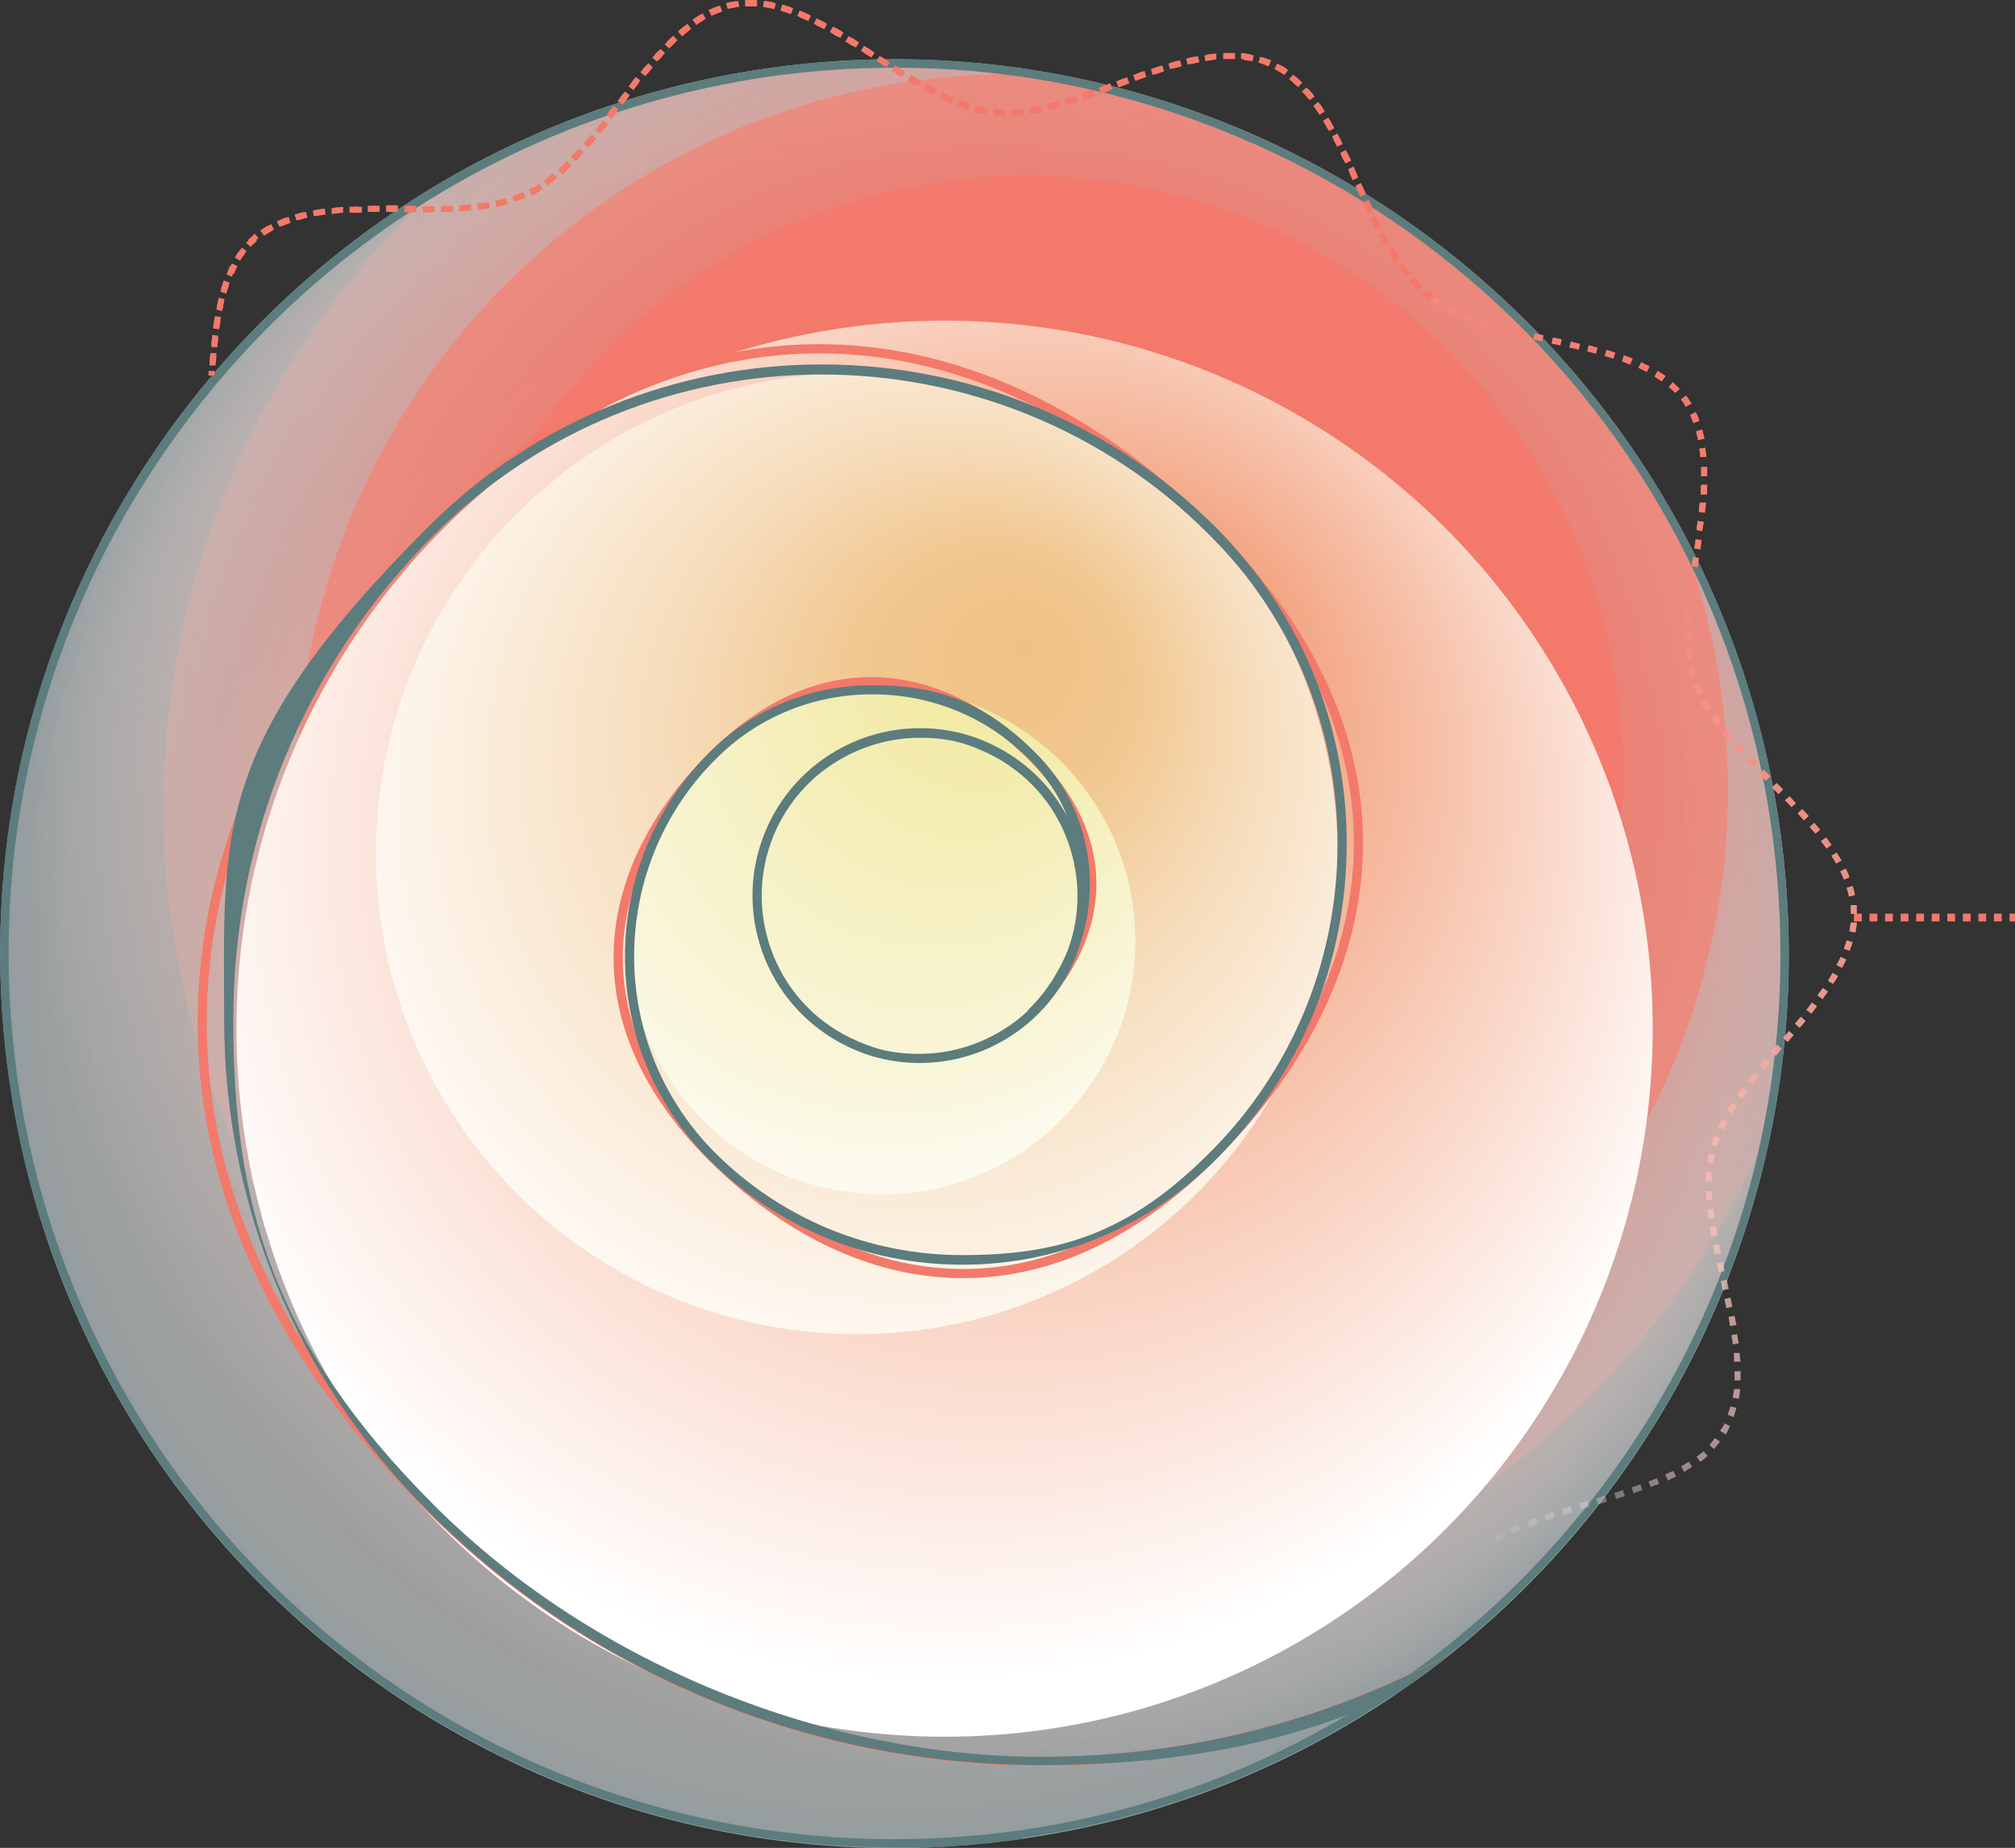 <?xml version="1.0" encoding="UTF-8"?>
<svg id="Layer_1" xmlns="http://www.w3.org/2000/svg" xmlns:xlink="http://www.w3.org/1999/xlink" version="1.1" viewBox="0 0 440.5 404">
  <rect x="0" y="0" width="440.5" height="404" fill="#333333" stroke="none"/>
  <!-- Generator: Adobe Illustrator 29.5.1, SVG Export Plug-In . SVG Version: 2.1.0 Build 141)  -->
  <defs>
    <style>
      .st0, .st1, .st2 {
        fill: none;
      }

      .st3, .st4 {
        fill: #f3796a;
      }

      .st5 {
        fill: url(#radial-gradient);
      }

      .st6 {
        fill: url(#linear-gradient);
      }

      .st7, .st8, .st4 {
        isolation: isolate;
      }

      .st1 {
        stroke-linecap: round;
        stroke-width: 2px;
      }

      .st1, .st2 {
        stroke: #f3796a;
        stroke-miterlimit: 10;
      }

      .st9, .st8, .st4 {
        mix-blend-mode: multiply;
      }

      .st10 {
        fill: #5c7c7e;
      }

      .st8 {
        fill: url(#linear-gradient1);
      }

      .st11 {
        fill: url(#radial-gradient1);
      }

      .st12 {
        fill: url(#radial-gradient3);
      }

      .st13 {
        fill: url(#radial-gradient2);
      }

      .st14 {
        fill: url(#radial-gradient4);
      }

      .st2 {
        stroke-dasharray: 1.7 1.7;
        stroke-width: 1.7px;
      }

      .st15 {
        clip-path: url(#clippath);
      }
    </style>
    <clipPath id="clippath">
      <path class="st0" d="M166.7,15.1C59.9,31-13.7,130.5,2.2,237.3c15.9,106.8,115.4,180.5,222.1,164.6,106.8-15.9,180.5-115.4,164.6-222.1S273.5-.8,166.7,15.1h0Z"/>
    </clipPath>
    <radialGradient id="radial-gradient" cx="195.5" cy="589" fx="195.5" fy="589" r="260.7" gradientTransform="translate(0 797.4) scale(1 -1)" gradientUnits="userSpaceOnUse">
      <stop offset="0" stop-color="#fff"/>
      <stop offset=".6" stop-color="#fff" stop-opacity=".5"/>
      <stop offset=".7" stop-color="#e3e8e9" stop-opacity=".6"/>
      <stop offset=".8" stop-color="#95aaab" stop-opacity=".8"/>
      <stop offset=".9" stop-color="#5c7c7e"/>
    </radialGradient>
    <radialGradient id="radial-gradient1" cx="251.9" cy="586.6" fx="282.7" fy="624.5" r="260.7" gradientTransform="translate(-42.9 774.4) scale(1 -1)" gradientUnits="userSpaceOnUse">
      <stop offset=".4" stop-color="#f3796a"/>
      <stop offset=".5" stop-color="#f37a6c" stop-opacity="1"/>
      <stop offset=".5" stop-color="#f38072" stop-opacity=".9"/>
      <stop offset=".6" stop-color="#f48a7d" stop-opacity=".9"/>
      <stop offset=".6" stop-color="#f5978c" stop-opacity=".8"/>
      <stop offset=".6" stop-color="#f7a9a0" stop-opacity=".6"/>
      <stop offset=".7" stop-color="#f9bfb8" stop-opacity=".5"/>
      <stop offset=".7" stop-color="#fbd8d4" stop-opacity=".3"/>
      <stop offset=".8" stop-color="#fef5f4" stop-opacity="0"/>
      <stop offset=".8" stop-color="#fff" stop-opacity="0"/>
    </radialGradient>
    <radialGradient id="radial-gradient2" cx="192.4" cy="589.7" fx="255.9" fy="657" r="216.6" gradientTransform="translate(0 797.4) scale(1 -1)" gradientUnits="userSpaceOnUse">
      <stop offset="0" stop-color="#f29d77"/>
      <stop offset=".2" stop-color="#f3a785"/>
      <stop offset=".4" stop-color="#f7c3ac"/>
      <stop offset=".7" stop-color="#fdf0eb"/>
      <stop offset=".8" stop-color="#fff"/>
    </radialGradient>
    <radialGradient id="radial-gradient3" cx="187.3" cy="610.9" fx="224.7" fy="656.7" r="154.8" gradientTransform="translate(0 797.4) scale(1 -1)" gradientUnits="userSpaceOnUse">
      <stop offset="0" stop-color="#f0c183"/>
      <stop offset=".2" stop-color="#f1c891"/>
      <stop offset=".4" stop-color="#f6dbb8"/>
      <stop offset=".8" stop-color="#fefbf7"/>
      <stop offset=".9" stop-color="#fff"/>
    </radialGradient>
    <radialGradient id="radial-gradient4" cx="179.8" cy="607.8" fx="225.6" fy="668" r="110.1" gradientTransform="translate(0 797.4) scale(1 -1)" gradientUnits="userSpaceOnUse">
      <stop offset="0" stop-color="#efe590"/>
      <stop offset=".2" stop-color="#f2eba9"/>
      <stop offset=".6" stop-color="#f9f5d7"/>
      <stop offset=".8" stop-color="#fdfcf4"/>
      <stop offset="1" stop-color="#fff"/>
    </radialGradient>
    <linearGradient id="linear-gradient" x1="640.6" y1="-734.1" x2="843.9" y2="-734.1" gradientTransform="translate(-708.8 156.7) rotate(-42.3) scale(1 -1)" gradientUnits="userSpaceOnUse">
      <stop offset="0" stop-color="#fff" stop-opacity="0"/>
      <stop offset=".3" stop-color="#facfca" stop-opacity=".4"/>
      <stop offset=".7" stop-color="#f6a196" stop-opacity=".7"/>
      <stop offset=".9" stop-color="#f48476" stop-opacity=".9"/>
      <stop offset="1" stop-color="#f3796a"/>
    </linearGradient>
    <linearGradient id="linear-gradient1" x1="640.6" y1="-734.1" x2="843.9" y2="-734.1" gradientTransform="translate(-708.8 156.7) rotate(-42.3) scale(1 -1)" gradientUnits="userSpaceOnUse">
      <stop offset="0" stop-color="#fff" stop-opacity="0"/>
      <stop offset=".2" stop-color="#fbdbd7" stop-opacity=".3"/>
      <stop offset=".6" stop-color="#f7a79d" stop-opacity=".7"/>
      <stop offset=".9" stop-color="#f48578" stop-opacity=".9"/>
      <stop offset="1" stop-color="#f3796a"/>
    </linearGradient>
  </defs>
  <g class="st7">
    <g id="Layer_2">
      <g id="Layer_4">
        <g>
          <g class="st9">
            <g class="st15">
              <g>
                <circle class="st5" cx="195.5" cy="208.5" r="204.4"/>
                <circle class="st11" cx="195.5" cy="208.5" r="195.5"/>
                <circle class="st13" cx="206.5" cy="224.9" r="154.8"/>
                <circle class="st12" cx="187.3" cy="186.6" r="105.1"/>
                <circle class="st14" cx="192.8" cy="205.7" r="55.4"/>
                <path class="st10" d="M195.8,14.8c45.9,0,90.6,16.5,125.7,46.5,35.5,30.3,58.8,72.4,65.6,118.6,3.8,25.9,2.5,51.7-3.9,76.8-6.2,24.2-17,46.8-32,67-15,20.2-33.4,37.1-54.8,50.1-22.1,13.5-46.5,22.3-72.3,26.2-9.5,1.4-19.2,2.1-28.8,2.1-45.9,0-90.6-16.5-125.7-46.5-35.5-30.3-58.8-72.4-65.6-118.6-3.8-25.9-2.5-51.7,4-76.8,6.2-24.2,17-46.8,32-67,15-20.2,33.4-37.1,54.8-50.1,22.1-13.5,46.5-22.3,72.3-26.2,9.5-1.4,19.2-2.1,28.8-2.1M195.8,12.9c-9.6,0-19.3.7-29,2.2C59.9,31-13.7,130.5,2.2,237.2c14.5,97,97.9,166.7,193.1,166.7s19.3-.7,29-2.2c106.8-15.9,180.5-115.4,164.6-222.1C374.4,82.6,291,12.9,195.8,12.9h0Z"/>
                <path class="st1" d="M1013,1106c-438.6,303.9-1045.1,260.6-1435.8-130.1-351.6-351.6-351.6-921.6,0-1273.2,281.3-281.3,737.3-281.3,1018.6,0,225,225,225,589.8,0,814.8-180,180-471.9,180-651.9,0S-200.1,140-56.1-4c115.2-115.2,302-115.2,417.2,0,92.2,92.2,92.2,241.6,0,333.8-73.7,73.7-193.3,73.7-267,0s-59-154.6,0-213.6,123.7-47.2,170.9,0,37.8,99,0,136.7-79.2,30.2-109.4,0-24.2-63.3,0-87.5,50.7-19.3,70,0,15.5,40.5,0,56"/>
                <path class="st10" d="M393.4,289.6c-.5-.3-1.1-.2-1.4.3-8.8,13.7-19.2,26.6-30.7,38.2,7-9.7,13.2-20.1,18.5-31.2,48.8-101.8,5.9-223.9-95.9-272.7-28.5-13.7-58.6-20.2-88.3-20.2C119.5,4,46.4,46.8,11.2,120c-48.8,101.8-5.9,223.9,95.9,272.7,28.5,13.7,58.6,20.2,88.3,20.2,60.4,0,118.8-26.9,158-74.5,2.9-2.6,5.7-5.2,8.5-8,12-12,22.8-25.3,31.9-39.5.3-.5.2-1.1-.3-1.4h0ZM301.9,380.7c-32.1,19.8-68.9,30.2-106.5,30.2s-59.8-6.7-87.4-20c-24.6-11.8-46.2-28.1-64.2-48.4-17.3-19.6-30.5-42.1-39.2-66.9s-12.5-50.6-11.3-76.8c1.3-27.1,7.9-53.3,19.7-77.9C29.9,85.8,56.2,56.6,89.1,36.2,121.2,16.5,158.1,6,195.7,6s59.8,6.7,87.4,20c24.6,11.8,46.2,28.1,64.2,48.4,17.3,19.6,30.5,42.1,39.2,66.9s12.5,50.6,11.3,76.8c-1.3,27.1-7.9,53.3-19.7,77.9-7.1,14.8-15.9,28.6-26.2,41.1-34.3,30.4-78,47-124.2,47s-97.3-19.5-132.8-55-43.9-66-43.9-106.1,15.6-77.8,43.9-106.1c46.7-46.7,122.7-46.7,169.5,0,18.1,18.1,28,42.1,28,67.6s-10,49.6-28,67.6-33.6,22.3-54,22.3-39.5-7.9-54-22.3c-23.7-23.7-23.7-62.3,0-86.1,9.2-9.2,21.3-14.2,34.3-14.2s25.1,5,34.3,14.2c3.7,3.7,6.5,7.9,8.3,12.5-3.5-6.6-9.1-12.2-16.4-15.7-5.1-2.5-10.5-3.6-15.8-3.6-13.6,0-26.7,7.7-33,20.8-8.7,18.2-1.1,40,17.2,48.8,5.1,2.5,10.5,3.6,15.8,3.6,13.6,0,26.7-7.7,33-20.8.6-1.2,1.1-2.5,1.5-3.7,5.5-14.5,2.5-31.6-9.2-43.3s-22.2-14.8-35.7-14.8-26.2,5.2-35.7,14.8c-24.5,24.5-24.5,64.4,0,88.9,14.8,14.8,34.5,23,55.4,23s40.6-8.2,55.4-23c18.5-18.5,28.6-43,28.6-69.1s-10.2-50.6-28.6-69.1c-47.5-47.5-124.8-47.5-172.3,0s-44.5,66.9-44.5,107.5,15.8,78.8,44.5,107.5c35.8,35.8,83.5,55.6,134.2,55.6s82.8-13.9,115.9-39.4c-12.2,13.1-26.1,24.5-41.5,34h0ZM224.9,220.7c0,0-.2.2-.2.3-1.7,1.6-3.5,3-5.5,4.2-5.5,3.4-11.8,5.2-18.2,5.2s-10.2-1.2-14.9-3.4c-17.2-8.2-24.4-28.9-16.2-46.1,2.9-6,7.4-11,13-14.4,5.5-3.4,11.8-5.2,18.2-5.2s10.2,1.2,14.9,3.4c8.3,4,14.6,11,17.6,19.7,2.6,7.5,2.6,15.5,0,22.9-1.9,4.9-4.8,9.5-8.7,13.4h0Z"/>
              </g>
            </g>
            <g>
              <path class="st3" d="M46.9,82.1h-1.3c0,0,0-1,0-1h1.3c0,.1,0,1,0,1h0ZM47.1,79.3h-1.3c0-.8.1-1.5.2-2.1h1.3c0,.8-.1,1.4-.2,2.1h0ZM47.5,75.3h-1.3c0-.8.2-1.5.2-2.1l1.3.2c0,.7-.2,1.3-.2,2h0ZM48,71.3l-1.3-.2c0-.7.2-1.3.3-2l1.3.2c-.1.7-.2,1.3-.3,2h0ZM48.7,67.4l-1.3-.3c.1-.7.3-1.3.4-2l1.3.3c-.2.6-.3,1.3-.4,1.9h0ZM49.6,63.6l-1.3-.4c.2-.7.4-1.3.6-1.9l1.3.5c-.2.6-.4,1.2-.6,1.9h0ZM310,63.6c-.5-.5-1-1-1.4-1.5l1-.9c.4.5.9,1,1.3,1.4l-.9,1h0ZM307.2,60.5c-.4-.5-.8-1.1-1.2-1.6l1.1-.8c.4.5.8,1.1,1.2,1.6l-1,.8h0ZM51,59.9l-1.2-.5c.3-.6.6-1.3.9-1.8l1.2.6c-.3.6-.6,1.2-.8,1.8h0ZM304.8,57.2c-.4-.6-.7-1.1-1.1-1.7l1.2-.7c.3.6.7,1.1,1.1,1.7l-1.1.7h0ZM52.8,56.5l-1.1-.7c.4-.6.8-1.1,1.2-1.7l1,.8c-.4.5-.8,1-1.1,1.6h0ZM302.7,53.8c-.3-.6-.7-1.2-1-1.8l1.2-.6c.3.6.6,1.2,1,1.7l-1.2.7h0ZM55.2,53.5l-1-1c.2-.2.4-.4.6-.6.3-.3.6-.5.9-.8l.8,1c-.3.2-.6.5-.9.7-.2.2-.4.4-.6.5h0ZM58.2,51.1l-.7-1.1c.6-.4,1.2-.7,1.8-1l.6,1.2c-.6.3-1.1.6-1.7,1h0ZM300.8,50.2c-.3-.6-.6-1.2-.9-1.8l1.2-.6c.3.6.6,1.2.9,1.8l-1.2.6ZM61.7,49.3l-.5-1.2c.6-.3,1.2-.5,1.9-.7l.4,1.3c-.6.2-1.2.5-1.8.7h0ZM65.3,48.1l-.4-1.3c.7-.2,1.3-.3,2-.5l.3,1.3c-.7.1-1.3.3-1.9.5h0ZM69.2,47.2l-.2-1.3c.7-.1,1.3-.2,2-.3l.2,1.3c-.7,0-1.3.2-2,.3h0ZM73.1,46.7v-1.3c.5,0,1.2-.1,1.9-.2v1.3c-.6,0-1.2,0-1.9.2h0ZM299,46.6c-.3-.6-.6-1.2-.8-1.8l1.2-.6c.3.6.6,1.2.8,1.8l-1.2.6ZM77.1,46.5v-1.3c.6,0,1.3,0,2,0v1.3c-.6,0-1.3,0-2,0ZM93,46.4v-1.3c.7,0,1.3,0,2,0v1.3c-.6,0-1.3,0-2,0ZM91,46.4h-2v-1.4h2v1.4ZM81,46.3v-1.3c.6,0,1.3,0,2,0v1.3c-.7,0-1.3,0-2,0ZM87,46.3h-2v-1.4h2v1.4ZM97.1,46.3v-1.3c.6,0,1.3,0,1.9,0v1.3c-.6,0-1.3,0-2,0h0ZM101.1,46.1v-1.3c.6,0,1.2,0,1.9-.2v1.3c-.5,0-1.2.1-1.9.2h0ZM105.1,45.8l-.2-1.3c.7,0,1.3-.2,2-.3l.2,1.3c-.7.1-1.3.2-2,.3h0ZM109.1,45.1l-.3-1.3c.7-.1,1.3-.3,1.9-.5l.3,1.3c-.7.2-1.3.3-2,.5h0ZM113,44l-.4-1.3c.6-.2,1.2-.5,1.8-.7l.5,1.2c-.6.3-1.3.5-1.9.7h0ZM297.4,43l-.8-1.8,1.2-.6.8,1.8-1.2.6ZM116.8,42.4l-.6-1.2c.5-.3,1.1-.6,1.7-1l.7,1.1c-.6.4-1.2.7-1.8,1h0ZM120.2,40.2l-.8-1.1c.5-.4,1-.8,1.5-1.2l.9,1c-.5.4-1.1.9-1.6,1.2h0ZM295.7,39.4l-.8-1.8,1.2-.6.8,1.8-1.2.6h0ZM123.4,37.6l-.9-1c.5-.4,1-.9,1.4-1.4l1,1c-.5.5-1,.9-1.5,1.4h0ZM294.1,35.7c-.3-.6-.6-1.2-.8-1.8l1.2-.6c.3.6.6,1.2.9,1.8l-1.2.6h0ZM126.3,34.8l-1-.9c.5-.5.9-1,1.3-1.5l1,.9c-.5.5-.9,1-1.4,1.5h0ZM292.3,32.1c-.3-.6-.6-1.2-.9-1.8l1.2-.6c.3.6.6,1.2.9,1.8l-1.2.6h0ZM129,31.8l-1-.9c.4-.5.9-1,1.3-1.5l1,.9c-.4.5-.9,1-1.3,1.5h0ZM131.6,28.7l-1-.8c.4-.5.8-1,1.2-1.6l1.1.8c-.4.5-.8,1-1.2,1.6ZM290.5,28.6c-.3-.6-.6-1.2-1-1.7l1.2-.7c.3.6.7,1.2,1,1.8l-1.2.7h0ZM134,25.5l-1.1-.8,1.2-1.6,1.1.8-1.2,1.6h0ZM219.7,25.3c-.7,0-1.4,0-2,0v-1.3c.8,0,1.4,0,2.1,0v1.3h0ZM221.8,25.3v-1.3c.6,0,1.2,0,1.9-.2l.2,1.3c-.7,0-1.4.2-2,.2h0ZM288.5,25.2c-.3-.6-.7-1.1-1.1-1.7l1.1-.8c.4.5.8,1.1,1.1,1.7l-1.1.7h0ZM215.7,25c-.6-.1-1.3-.2-2-.4l.3-1.3c.7.2,1.3.3,1.9.4l-.2,1.3h0ZM225.8,24.8l-.2-1.3c.6-.1,1.3-.2,1.9-.4l.3,1.3c-.7.1-1.3.3-2,.4h0ZM211.7,24c-.6-.2-1.3-.4-1.9-.7l.5-1.3c.6.2,1.2.5,1.9.6l-.4,1.3h0ZM229.8,23.9l-.3-1.3c.6-.2,1.3-.3,1.9-.5l.4,1.3c-.7.2-1.3.4-2,.5h0ZM233.7,22.8l-.4-1.3c.6-.2,1.3-.4,1.9-.6l.4,1.3c-.6.2-1.3.4-1.9.6h0ZM207.9,22.6c-.6-.3-1.2-.5-1.8-.8l.6-1.2c.6.3,1.2.5,1.8.8l-.5,1.2ZM136.5,22.4l-1.1-.8,1.2-1.6,1.1.8-1.2,1.6h0ZM286.3,21.9c-.4-.5-.8-1-1.2-1.5l1-.9c.4.5.9,1,1.3,1.6l-1.1.8h0ZM237.5,21.6l-.4-1.3c.6-.2,1.2-.4,1.9-.7l.5,1.3c-.6.2-1.3.5-1.9.7h0ZM204.2,20.9c-.6-.3-1.2-.6-1.8-1l.7-1.2c.6.3,1.2.6,1.8.9l-.6,1.2ZM241.3,20.2l-.5-1.3,1.9-.7.5,1.3-1.9.7ZM138.9,19.2l-1.1-.8c.4-.5.8-1,1.2-1.6l1,.8c-.4.5-.8,1-1.2,1.6ZM283.7,19c-.5-.5-1-.9-1.4-1.3l.9-1c.5.4,1,.9,1.5,1.4l-1,1ZM200.7,18.9c-.6-.3-1.2-.7-1.7-1l.7-1.2c.6.3,1.1.7,1.7,1l-.7,1.2ZM245,18.9l-.5-1.3,1.9-.7.5,1.3-1.9.7ZM248.8,17.5l-.5-1.3c.6-.2,1.3-.5,1.9-.7l.4,1.3c-.6.2-1.2.4-1.9.7h0ZM197.2,16.9c-.6-.3-1.1-.7-1.7-1.1l.7-1.1c.6.4,1.1.7,1.7,1l-.7,1.2h0ZM280.8,16.4c-.5-.4-1.1-.7-1.6-1l.7-1.2c.6.3,1.2.7,1.7,1.1l-.8,1.1h0ZM252.6,16.2l-.4-1.3c.6-.2,1.3-.4,1.9-.6l.4,1.3c-.6.2-1.3.4-1.9.6h0ZM141.4,16.1l-1-.8c.4-.5.9-1,1.3-1.5l1,.9c-.4.5-.8,1-1.3,1.5h0ZM256.4,15l-.4-1.3c.7-.2,1.3-.4,2-.5l.3,1.3c-.6.2-1.3.3-1.9.5h0ZM193.8,14.7l-1.7-1.1.7-1.1,1.7,1.1-.7,1.1h0ZM277.4,14.5h-.2c-.5-.3-1-.5-1.6-.7l.4-1.3c.6.2,1.1.4,1.7.6h.2c0,0-.5,1.3-.5,1.3h0ZM260.2,14l-.3-1.3c.7-.2,1.3-.3,2-.4l.3,1.3c-.6.1-1.3.3-1.9.4h0ZM273.8,13.4c-.6-.1-1.3-.2-1.9-.3l.2-1.3c.7,0,1.4.2,2,.3l-.3,1.3h0ZM264.1,13.2l-.2-1.3c.7,0,1.3-.2,2-.2v1.3c-.5,0-1.2.1-1.8.2ZM144,13.1l-1-.9c.5-.5.9-1,1.4-1.5l1,.9c-.5.5-.9,1-1.3,1.5h0ZM269.9,12.9c-.3,0-.7,0-1,0s-.6,0-.9,0v-1.3c.3,0,.7,0,1,0s.7,0,1,0v1.3ZM190.5,12.6l-1.7-1.1.7-1.1,1.7,1.1-.7,1.1h0ZM187.1,10.4c-.6-.3-1.1-.7-1.7-1l.7-1.2c.6.3,1.1.7,1.7,1.1l-.7,1.1h0ZM146.7,10.2l-1-1c.5-.5,1-1,1.5-1.4l.9,1c-.5.5-1,.9-1.4,1.4h0ZM183.7,8.3c-.6-.3-1.2-.7-1.7-1l.7-1.2c.6.3,1.2.7,1.7,1l-.7,1.2ZM149.6,7.5l-.9-1c.5-.5,1-.9,1.6-1.3l.8,1.1c-.5.4-1,.8-1.5,1.2h0ZM180.2,6.4c-.6-.3-1.2-.6-1.8-.9l.6-1.2c.6.3,1.2.6,1.8.9l-.6,1.2h0ZM152.7,5.1l-.8-1.1c.6-.4,1.2-.8,1.7-1.1l.7,1.2c-.5.3-1.1.7-1.7,1ZM176.7,4.6c-.6-.3-1.2-.5-1.8-.8l.5-1.2c.6.3,1.2.5,1.9.8l-.6,1.2ZM156.1,3.2l-.6-1.2c.6-.3,1.3-.5,1.9-.8l.5,1.3c-.6.2-1.2.5-1.8.7ZM173,3.1c-.6-.2-1.2-.4-1.9-.6l.4-1.3c.6.2,1.3.4,1.9.6l-.5,1.3ZM169.3,2c-.6-.1-1.3-.3-1.9-.4l.2-1.3c.7.1,1.3.2,2,.4l-.3,1.3h0ZM159.7,1.9l-.3-1.3c.4-.1.9-.2,1.3-.3.2,0,.5,0,.7-.1l.2,1.3c-.2,0-.5,0-.7.1-.4,0-.8.2-1.2.2h0ZM165.4,1.4c-.7,0-1.3,0-1.9,0V0c.6,0,1.3,0,2,0v1.4c0,0,0,0,0,0Z"/>
              <path class="st4" d="M46.9,82.1h-1.3c0,0,0-.4,0-.4h1.3c0,.1,0,.4,0,.4h0ZM47.1,79.9h-1.3c0-.8.1-1.4.2-2.1h1.3c0,.8-.1,1.4-.2,2.1h0ZM47.5,75.9h-1.3c0-.8.1-1.5.2-2.1l1.3.2c0,.7-.2,1.3-.2,2h0ZM47.9,72l-1.3-.2c0-.7.2-1.3.3-2l1.3.2c0,.7-.2,1.3-.3,2h0ZM48.6,68l-1.3-.3c.1-.7.3-1.3.4-2l1.3.3c-.2.6-.3,1.3-.4,1.9h0ZM312.6,65.8c0,0-.3-.3-.6-.5-.4-.3-.8-.6-1-.8l.9-1c.1,0,.5.4.9.7.3.2.6.5.7.5l-.9,1h0ZM49.5,64.2l-1.3-.4c.2-.7.4-1.3.6-2l1.3.4c-.2.6-.4,1.2-.6,1.9ZM309.5,63.1c-.5-.5-.9-1-1.4-1.5l1-.9c.4.5.9,1,1.3,1.4l-1,1ZM50.7,60.5l-1.2-.5c.3-.6.5-1.3.8-1.9l1.2.6c-.3.6-.6,1.2-.8,1.8ZM306.8,60c-.4-.5-.8-1.1-1.2-1.6l1.1-.8c.4.5.8,1.1,1.2,1.6l-1.1.8h0ZM52.5,57l-1.2-.7c.4-.6.8-1.2,1.2-1.7l1.1.8c-.4.5-.8,1-1.1,1.6h0ZM304.5,56.7c-.4-.6-.7-1.1-1.1-1.7l1.2-.7c.3.6.7,1.1,1,1.7l-1.1.7h0ZM54.8,54l-1-.9c.3-.4.7-.7,1.1-1,.1-.1.3-.2.4-.4l.9,1c-.1.1-.3.2-.4.3-.3.3-.7.6-1,1h0ZM302.4,53.2c-.3-.6-.6-1.2-1-1.8l1.2-.6c.3.6.6,1.2,1,1.8l-1.2.7h0ZM57.7,51.5l-.8-1.1c.6-.4,1.1-.8,1.8-1.1l.7,1.2c-.6.3-1.1.7-1.6,1h0ZM300.5,49.7c-.3-.6-.6-1.2-.9-1.8l1.2-.6c.3.6.6,1.2.9,1.8l-1.2.6h0ZM61.1,49.6l-.6-1.2c.6-.3,1.2-.5,1.9-.8l.5,1.3c-.6.2-1.2.5-1.8.7h0ZM64.8,48.2l-.4-1.3c.6-.2,1.3-.4,2-.5l.3,1.3c-.6.2-1.3.3-1.9.5h0ZM68.6,47.3l-.2-1.3c.7-.1,1.3-.2,2-.3l.2,1.3c-.7,0-1.3.2-2,.3ZM72.5,46.8v-1.3c.5,0,1.2-.1,1.9-.2v1.3c-.6,0-1.2.1-1.9.2h0ZM76.4,46.5v-1.3c.6,0,1.3,0,1.9,0v1.3c-.6,0-1.3,0-2,0h0ZM92.6,46.4h-.2v-1.3h2v1.3h-1.8ZM90.4,46.4h-2v-1.4h2v1.4h0ZM80.4,46.3v-1.3c.6,0,1.3,0,2,0v1.3c-.7,0-1.3,0-2,0h0ZM96.4,46.3v-1.3c.6,0,1.3,0,2,0v1.3c-.6,0-1.3,0-2,0h0ZM86.4,46.3h-2v-1.4h2v1.4ZM100.4,46.2v-1.3c.6,0,1.2,0,1.9-.1v1.3c-.6,0-1.2,0-1.9.1h0ZM298.8,46.1c-.3-.6-.6-1.2-.8-1.8l1.2-.6c.3.6.6,1.2.8,1.8l-1.2.6h0ZM104.5,45.8l-.2-1.3c.7,0,1.3-.2,2-.3l.2,1.3c-.7,0-1.3.2-2,.3h0ZM108.5,45.2l-.3-1.3c.7-.1,1.3-.3,1.9-.4l.3,1.3c-.7.2-1.3.3-2,.5h0ZM112.4,44.2l-.4-1.3c.6-.2,1.2-.4,1.8-.7l.5,1.2c-.6.2-1.3.5-1.9.7h0ZM116.2,42.7l-.6-1.2c.6-.3,1.1-.6,1.7-.9l.7,1.2c-.6.4-1.2.7-1.8,1h0ZM297.1,42.4l-.8-1.8,1.2-.6.8,1.8-1.2.6h0ZM119.7,40.6l-.8-1.1c.5-.4,1-.8,1.6-1.2l.8,1c-.5.4-1.1.8-1.6,1.2h0ZM295.5,38.8c-.3-.6-.5-1.2-.8-1.8l1.2-.6c.3.6.5,1.2.8,1.8l-1.2.6h0ZM122.9,38.1l-.9-1c.5-.4,1-.9,1.5-1.3l.9,1c-.5.5-1,.9-1.5,1.4h0ZM125.8,35.2l-1-.9c.5-.5.9-1,1.4-1.4l1,.9c-.5.5-.9,1-1.4,1.5h0ZM293.8,35.2c-.3-.6-.6-1.2-.8-1.8l1.2-.6c.3.6.6,1.2.9,1.8l-1.2.6h0ZM128.6,32.3l-1-.9c.4-.5.9-1,1.3-1.5l1,.9c-.4.5-.9,1-1.3,1.5h0ZM292.1,31.6c-.3-.6-.6-1.2-.9-1.8l1.2-.6c.3.6.6,1.2.9,1.8l-1.2.6h0ZM131.2,29.2l-1-.8c.4-.5.8-1,1.2-1.6l1.1.8c-.4.5-.8,1-1.3,1.6h0ZM290.2,28.1c-.3-.6-.7-1.2-1-1.7l1.2-.7c.3.6.7,1.2,1,1.8l-1.2.7ZM133.7,26l-1.1-.8,1.2-1.6,1.1.8-1.2,1.6ZM219.1,25.3c-.7,0-1.3,0-1.9-.1v-1.4h.2c.6,0,1.2.1,1.8.1v1.3h0ZM221.1,25.3v-1.3c.6,0,1.2,0,1.9-.1v1.3c-.5,0-1.2.1-1.9.2h0ZM225.2,24.9l-.2-1.3c.6,0,1.3-.2,1.9-.3l.3,1.3c-.7.1-1.3.3-2,.4ZM215,24.9c-.7-.1-1.3-.3-2-.5l.3-1.3c.6.2,1.3.3,1.9.4l-.3,1.3ZM288.2,24.7c-.4-.6-.7-1.1-1.1-1.6l1.1-.8c.4.5.8,1.1,1.1,1.7l-1.1.7h0ZM229.2,24.1l-.3-1.3c.6-.2,1.3-.3,1.9-.5l.3,1.3c-.7.2-1.3.3-2,.5h0ZM211.1,23.8c-.6-.2-1.3-.5-1.9-.7l.5-1.3c.6.2,1.2.5,1.8.7l-.4,1.3h0ZM233.1,23l-.4-1.3c.6-.2,1.3-.4,1.9-.6l.4,1.3c-.6.2-1.3.4-1.9.6h0ZM136.1,22.9l-1.1-.8,1.2-1.6,1.1.8-1.2,1.6ZM207.3,22.3c-.6-.3-1.2-.6-1.8-.8l.6-1.2c.6.3,1.2.6,1.8.8l-.5,1.2h0ZM236.9,21.8l-.4-1.3c.6-.2,1.2-.4,1.9-.7l.5,1.3c-.6.2-1.3.4-1.9.7h0ZM285.9,21.5c-.4-.5-.8-1-1.3-1.5l1-.9c.5.5.9,1,1.3,1.6l-1.1.8ZM203.7,20.6c-.6-.3-1.2-.6-1.8-1l.7-1.2c.6.3,1.2.6,1.8.9l-.6,1.2h0ZM240.7,20.5l-.5-1.3,1.9-.7.5,1.3-1.9.7h0ZM138.5,19.7l-1.1-.8c.4-.5.8-1,1.2-1.6l1.1.8c-.4.5-.8,1-1.2,1.6ZM244.5,19.1l-.5-1.3,1.9-.7.5,1.3-1.9.7h0ZM200.1,18.6c-.6-.3-1.2-.7-1.7-1l.7-1.2c.6.3,1.1.7,1.7,1l-.7,1.2h0ZM283.3,18.6c-.5-.5-1-.9-1.5-1.3l.9-1c.5.4,1,.9,1.5,1.4l-.9,1h0ZM248.2,17.7l-.5-1.3c.6-.2,1.3-.5,1.9-.7l.5,1.3c-.6.2-1.2.4-1.9.7ZM141,16.6l-1-.8c.4-.5.8-1,1.3-1.5l1,.9c-.4.5-.8,1-1.3,1.5h0ZM196.7,16.5c-.6-.3-1.1-.7-1.7-1.1l.7-1.1c.6.4,1.1.7,1.7,1.1l-.7,1.2h0ZM252,16.4l-.4-1.3c.6-.2,1.3-.4,1.9-.6l.4,1.3c-.6.2-1.3.4-1.9.6h0ZM280.3,16.1c-.5-.4-1.1-.7-1.7-1l.6-1.2c.6.3,1.2.7,1.8,1.1l-.8,1.1ZM255.8,15.2l-.4-1.3c.7-.2,1.3-.4,1.9-.6l.4,1.3c-.6.2-1.3.4-1.9.5ZM193.3,14.4l-1.7-1.1.7-1.1,1.7,1.1-.7,1.1ZM276.9,14.3c-.6-.2-1.2-.5-1.8-.6l.4-1.3c.7.2,1.3.4,2,.7l-.5,1.2ZM259.6,14.1l-.3-1.3c.7-.2,1.3-.3,2-.4l.3,1.3c-.6.1-1.3.3-1.9.4ZM143.6,13.5l-1-.9c.4-.5.9-1,1.3-1.5l1,.9c-.4.5-.9,1-1.3,1.5h0ZM263.5,13.4l-.2-1.3c.7-.1,1.3-.2,2-.3l.2,1.3c-.7,0-1.3.2-2,.3ZM273.2,13.2c-.6-.1-1.3-.2-1.9-.3v-1.3c.8,0,1.5.2,2.2.3l-.2,1.3h0ZM267.4,12.9v-1.3c.5,0,1,0,1.5,0h.4v1.3h-.4c-.5,0-1,0-1.5,0ZM189.9,12.2c-.6-.4-1.1-.7-1.7-1.1l.7-1.1c.6.4,1.1.7,1.7,1.1l-.7,1.1h0ZM146.3,10.6l-1-.9c.5-.5,1-1,1.4-1.4l.9,1c-.5.5-.9.9-1.4,1.4h0ZM186.5,10.1c-.6-.3-1.1-.7-1.7-1l.7-1.2c.6.3,1.1.7,1.7,1l-.7,1.2ZM183.1,8c-.6-.3-1.2-.7-1.7-1l.7-1.2c.6.3,1.2.7,1.8,1l-.7,1.2h0ZM149.1,7.9l-.9-1c.5-.5,1-.9,1.6-1.3l.8,1.1c-.5.4-1,.8-1.5,1.3ZM179.7,6.1c-.6-.3-1.2-.6-1.8-.9l.6-1.2c.6.3,1.2.6,1.8.9l-.6,1.2h0ZM152.2,5.4l-.8-1.1c.6-.4,1.2-.8,1.7-1.1l.7,1.2c-.5.3-1.1.7-1.6,1.1ZM176.1,4.3c-.6-.3-1.2-.5-1.8-.8l.5-1.2c.6.2,1.2.5,1.9.8l-.5,1.2h0ZM155.5,3.4l-.6-1.2c.6-.3,1.3-.6,1.9-.8l.5,1.3c-.6.2-1.2.5-1.8.8h0ZM172.5,2.9c-.6-.2-1.2-.4-1.9-.6l.4-1.3c.7.2,1.3.4,2,.6l-.4,1.3h0ZM159.1,2l-.4-1.3c.6-.2,1.3-.3,1.9-.4l.2.6v.7c-.6.1-1.2.2-1.8.4h0ZM168.7,1.8c-.6-.1-1.3-.2-1.9-.3l.2-1.3c.7,0,1.3.2,2,.3l-.3,1.3ZM162.9,1.4V0c.4,0,.8,0,1.3,0s.5,0,.7,0v1.4c-.3,0-.5,0-.8,0-.4,0-.8,0-1.2,0Z"/>
              <path class="st6" d="M324,339.5l-.8-1.1c.5-.4,1.1-.8,1.7-1.2l.8,1.1c-.5.4-1.1.8-1.6,1.2ZM327.2,337.3l-.7-1.2c.6-.3,1.2-.7,1.8-1l.6,1.2c-.6.3-1.2.6-1.7,1h0ZM330.7,335.4l-.6-1.2c.6-.3,1.2-.6,1.8-.8l.5,1.2c-.6.3-1.2.5-1.8.8ZM334.3,333.8l-.5-1.2c.6-.2,1.2-.5,1.9-.7l.5,1.3c-.6.2-1.2.5-1.8.7h0ZM338,332.5l-.4-1.3c.6-.2,1.3-.4,1.9-.7l.4,1.3c-.6.2-1.3.4-1.9.6h0ZM341.8,331.2l-.4-1.3c.6-.2,1.3-.4,1.9-.6l.4,1.3c-.6.2-1.3.4-1.9.6h0ZM345.6,330l-.4-1.3,1.9-.6.4,1.3-1.9.6h0ZM349.4,328.9l-.4-1.3,1.9-.6.4,1.3-1.9.6h0ZM353.3,327.7l-.4-1.3c.6-.2,1.3-.4,1.9-.6l.4,1.3c-.6.2-1.3.4-1.9.6h0ZM357.1,326.5l-.4-1.3c.6-.2,1.3-.4,1.9-.7l.4,1.3c-.6.2-1.3.4-1.9.7h0ZM360.9,325.2l-.5-1.3c.6-.2,1.2-.5,1.8-.7l.5,1.2c-.6.2-1.2.5-1.9.7h0ZM364.6,323.6l-.6-1.2c.6-.3,1.2-.6,1.8-.8l.6,1.2c-.6.3-1.2.6-1.8.9h0ZM368.2,321.8l-.7-1.2c.6-.3,1.1-.7,1.7-1l.7,1.1c-.6.4-1.2.7-1.7,1.1ZM371.7,319.6l-.8-1.1c.5-.4,1-.8,1.5-1.2l.9,1c-.5.4-1,.9-1.6,1.3ZM374.7,316.8l-1-.9c.4-.5.9-1,1.2-1.5l1.1.8c-.4.5-.9,1.1-1.3,1.6h0ZM377.3,313.6l-1.2-.7v-.2c.4-.5.7-1,.9-1.5l1.2.6c-.3.5-.5,1.1-.8,1.6v.2c-.1,0-.1,0-.1,0ZM379,309.8l-1.3-.5c.2-.6.4-1.2.6-1.8l1.3.3c-.2.7-.4,1.3-.6,2ZM380.1,305.8l-1.3-.2c.1-.6.2-1.3.3-1.9h1.3c0,.8-.2,1.5-.3,2.2h0ZM380.5,301.8h-1.3c0-.6,0-1.1,0-1.6v-.4h1.3v.4c0,.5,0,1.1,0,1.6h0ZM379.1,297.8c0-.7,0-1.3-.1-2h1.3c0,.6.1,1.2.2,1.9h-1.3q0,0,0,0ZM378.8,293.9c0-.7-.2-1.3-.3-2l1.3-.2c0,.7.2,1.3.3,2l-1.3.2h0ZM378.2,289.9c-.1-.7-.2-1.3-.3-2l1.3-.2c.1.7.2,1.3.4,2l-1.3.2h0ZM377.4,286c-.1-.7-.3-1.3-.4-2l1.3-.3c.1.7.3,1.3.4,2l-1.3.3h0ZM376.6,282.1l-.4-2,1.3-.3.4,2-1.3.3h0ZM375.7,278.2l-.4-2,1.3-.3.4,2-1.3.3h0ZM374.9,274.3c-.1-.7-.3-1.3-.4-2l1.3-.3c.1.7.3,1.3.4,2l-1.3.3h0ZM374.1,270.3c-.1-.7-.2-1.3-.3-2l1.3-.2c.1.7.2,1.3.3,2l-1.3.2h0ZM373.5,266.4c0-.7-.2-1.3-.2-2l1.3-.2c0,.7.2,1.3.2,2l-1.3.2h0ZM373,262.4c0-.7,0-1.4-.1-2h1.3c0,.6,0,1.3.1,1.9h-1.3ZM374.2,258.3h-1.3c0-.7,0-1.4,0-2.1h1.3c0,.7,0,1.4,0,2.1h0ZM374.5,254.4l-1.3-.2c0-.7.2-1.4.4-2l1.3.3c-.1.6-.3,1.3-.3,1.9h0ZM375.4,250.6l-1.3-.4c.2-.6.4-1.3.7-1.9l1.2.5c-.2.6-.5,1.2-.7,1.8h0ZM376.8,247l-1.2-.6c.3-.6.6-1.2.9-1.8l1.2.6c-.3.6-.6,1.2-.9,1.8h0ZM378.7,243.5l-1.2-.7c.3-.6.7-1.2,1.1-1.7l1.1.7c-.4.6-.7,1.1-1.1,1.7h0ZM380.8,240.2l-1.1-.8c.4-.5.8-1.1,1.2-1.6l1.1.8c-.4.5-.8,1.1-1.2,1.6h0ZM383.2,237l-1.1-.8c.4-.5.8-1.1,1.2-1.6l1.1.8c-.4.5-.8,1-1.2,1.6h0ZM385.7,233.9l-1-.9c.4-.5.8-1,1.3-1.5l1,.9c-.4.5-.8,1-1.3,1.5h0ZM388.2,230.8l-1-.9,1.3-1.5,1,.9-1.3,1.5ZM390.8,227.8l-1-.9,1.3-1.5,1,.9-1.3,1.5h0ZM393.4,224.7l-1-.9c.4-.5.8-1,1.3-1.5l1,.9c-.4.5-.8,1-1.3,1.5h0ZM396,221.6l-1.1-.8c.4-.5.8-1,1.2-1.6l1.1.8c-.4.5-.8,1.1-1.2,1.6h0ZM398.4,218.4l-1.1-.8c.4-.5.8-1.1,1.2-1.6l1.1.8c-.4.5-.8,1.1-1.2,1.7h0ZM400.7,215.1l-1.1-.7c.4-.6.7-1.1,1-1.7l1.2.7c-.3.6-.7,1.2-1.1,1.7ZM402.7,211.6l-1.2-.6c.3-.6.6-1.2.9-1.8l1.2.6c-.3.6-.6,1.2-.9,1.8ZM404.4,207.9l-1.3-.5c.2-.6.4-1.2.6-1.8l1.3.4c-.2.6-.4,1.3-.7,1.9ZM405.6,203.9l-1.3-.3c.1-.6.2-1.3.3-1.9h1.3c0,.8-.2,1.5-.3,2.2ZM404.6,199.8h0c0-.2,0-.5,0-.7,0-.4,0-.8,0-1.2h1.3c0,.3,0,.7,0,1.2,0,.2,0,.5,0,.7h-1.3s0,0,0,0ZM404.2,196c-.1-.6-.3-1.2-.5-1.9l1.3-.4c.2.7.4,1.3.5,2l-1.3.3h0ZM403.1,192.3c-.2-.6-.5-1.2-.8-1.8l1.2-.6c.3.6.6,1.2.8,1.9l-1.2.5h0ZM401.4,188.8c-.3-.6-.7-1.1-1-1.7l1.1-.7c.4.6.7,1.2,1.1,1.7l-1.2.7ZM399.3,185.5c-.4-.5-.8-1.1-1.2-1.6l1.1-.8c.4.5.8,1.1,1.2,1.6l-1.1.8h0ZM396.9,182.3c-.4-.5-.8-1-1.3-1.5l1-.9c.4.5.9,1,1.3,1.5l-1,.8h0ZM394.3,179.3c-.4-.5-.9-1-1.3-1.5l1-.9c.5.5.9,1,1.4,1.5l-1,.9h0ZM391.6,176.4c-.5-.5-.9-1-1.4-1.4l1-.9c.5.5.9,1,1.4,1.5l-1,.9h0ZM388.8,173.6l-1.4-1.4,1-1,1.4,1.4-1,1ZM386,170.7l-1.4-1.4,1-1,1.4,1.4-1,1ZM383.2,167.8c-.5-.5-.9-1-1.4-1.5l1-.9c.5.5.9,1,1.4,1.4l-1,.9ZM380.4,164.9c-.5-.5-.9-1-1.3-1.5l1-.9c.4.5.9,1,1.3,1.5l-1,.9h0ZM377.7,161.9c-.4-.5-.9-1-1.3-1.6l1.1-.8c.4.5.8,1,1.3,1.5l-1,.9h0ZM375.2,158.7c-.4-.5-.8-1.1-1.2-1.7l1.1-.8c.4.5.8,1.1,1.2,1.6l-1.1.8h0ZM372.9,155.4c-.4-.6-.7-1.2-1-1.8l1.2-.6c.3.6.6,1.1,1,1.7l-1.2.7h0ZM371,151.8c-.3-.6-.6-1.3-.8-1.9l1.3-.5c.2.6.5,1.2.8,1.8l-1.2.6ZM369.6,148c-.2-.6-.3-1.3-.5-2l1.3-.3c.1.7.3,1.3.4,1.9l-1.3.4h0ZM368.8,143.9c0-.7-.2-1.3-.2-2h1.3c0,.6.1,1.2.2,1.9l-1.3.2ZM368.4,139.9c0-.5,0-.9,0-1.4v-.7h1.3v.7c0,.5,0,.9,0,1.3h-1.3s0,0,0,0ZM369.8,135.9h-1.3c0-.7,0-1.4.1-2.1h1.3c0,.8,0,1.4-.1,2.1h0ZM370.1,131.9h-1.3c0-.8.1-1.5.2-2.1l1.3.2c0,.7-.1,1.3-.2,2h0ZM370.6,128l-1.3-.2c0-.7.2-1.3.3-2l1.3.2c0,.7-.2,1.3-.3,2h0ZM371.1,124l-1.3-.2.3-2,1.3.2-.3,2ZM371.7,120.1l-1.3-.2.3-2,1.3.2-.3,2ZM372.2,116.1l-1.3-.2c0-.7.2-1.3.2-2l1.3.2c0,.7-.2,1.3-.3,2h0ZM372.7,112.1l-1.3-.2c0-.7.1-1.3.2-2h1.3c0,.8-.1,1.5-.2,2.1h0ZM373.1,108.1h-1.3c0-.8,0-1.4.1-2.1h1.3c0,.7,0,1.4-.1,2.1ZM373.2,104.1h-1.3v-.5c0-.5,0-1,0-1.5h1.3c0,.5,0,1,0,1.5v.5h0ZM371.7,100.1c0-.7-.1-1.3-.2-2l1.3-.2c0,.7.2,1.3.2,2h-1.3ZM371.2,96.2c-.1-.7-.3-1.3-.4-1.9l1.3-.4c.2.6.3,1.3.5,2l-1.3.3h0ZM370.2,92.5c-.2-.6-.5-1.2-.7-1.8l1.2-.6c.3.6.6,1.2.8,1.9l-1.3.5h0ZM368.6,89c-.2-.3-.4-.6-.6-1-.2-.2-.3-.4-.5-.7l1.1-.8c.2.2.3.5.5.7.2.3.4.7.7,1l-1.2.7ZM366.2,85.9c-.4-.5-.9-.9-1.4-1.3l.9-1c.5.5,1,.9,1.5,1.4l-1,.9h0ZM363.3,83.4c-.5-.4-1.1-.7-1.6-1.1l.7-1.2c.6.4,1.2.8,1.7,1.1l-.8,1.1h0ZM360,81.3c-.6-.3-1.2-.6-1.8-.9l.6-1.2c.6.3,1.2.6,1.8.9l-.6,1.2h0ZM356.4,79.7c-.6-.2-1.2-.5-1.8-.7l.4-1.3c.6.2,1.3.5,1.9.7l-.5,1.2ZM352.7,78.4c-.6-.2-1.3-.4-1.9-.6l.4-1.3c.7.2,1.3.4,1.9.6l-.4,1.3ZM348.9,77.3c-.6-.2-1.3-.3-1.9-.5l.3-1.3c.7.2,1.3.3,1.9.5l-.3,1.3h0ZM345,76.4c-.6-.2-1.3-.3-1.9-.4l.3-1.3c.7.2,1.3.3,2,.5l-.3,1.3ZM341.1,75.5l-1.9-.4.3-1.3,1.9.4-.3,1.3ZM337.2,74.6c-.7-.1-1.3-.3-2-.4l.3-1.3c.7.2,1.3.3,1.9.4l-.3,1.3h0ZM333.3,73.8c-.7-.2-1.3-.3-2-.5l.3-1.3c.6.2,1.3.3,1.9.5l-.3,1.3h0ZM329.4,72.8c-.7-.2-1.3-.3-1.9-.5l.4-1.3c.6.2,1.3.3,1.9.5l-.3,1.3h0ZM325.5,71.7c-.7-.2-1.3-.4-1.9-.6l.4-1.3c.6.2,1.2.4,1.9.6l-.4,1.3h0ZM321.7,70.4c-.6-.2-1.3-.5-1.9-.7l.5-1.2c.6.2,1.2.5,1.8.7l-.5,1.3h0ZM318,68.8c-.6-.3-1.2-.6-1.8-.9l.6-1.2c.6.3,1.2.6,1.8.9l-.6,1.2ZM314.4,66.9c-.6-.3-1.2-.7-1.7-1.1l.8-1.1c.5.4,1.1.7,1.7,1.1l-.7,1.2h0Z"/>
              <path class="st8" d="M324,339.5l-.8-1.1c.5-.4,1.1-.8,1.7-1.2l.8,1.1c-.5.4-1.1.8-1.6,1.2ZM327.2,337.3l-.7-1.2c.6-.3,1.2-.7,1.8-1l.6,1.2c-.6.3-1.2.6-1.7,1h0ZM330.7,335.4l-.6-1.2c.6-.3,1.2-.6,1.8-.8l.5,1.2c-.6.3-1.2.5-1.8.8ZM334.3,333.8l-.5-1.2c.6-.2,1.2-.5,1.9-.7l.5,1.3c-.6.2-1.2.5-1.8.7h0ZM338,332.5l-.4-1.3c.6-.2,1.3-.4,1.9-.7l.4,1.3c-.6.2-1.3.4-1.9.6h0ZM341.8,331.2l-.4-1.3c.6-.2,1.3-.4,1.9-.6l.4,1.3c-.6.2-1.3.4-1.9.6h0ZM345.6,330l-.4-1.3,1.9-.6.4,1.3-1.9.6h0ZM349.4,328.9l-.4-1.3,1.9-.6.4,1.3-1.9.6h0ZM353.3,327.7l-.4-1.3c.6-.2,1.3-.4,1.9-.6l.4,1.3c-.6.2-1.3.4-1.9.6h0ZM357.1,326.5l-.4-1.3c.6-.2,1.3-.4,1.9-.7l.4,1.3c-.6.2-1.3.4-1.9.7h0ZM360.9,325.2l-.5-1.3c.6-.2,1.2-.5,1.8-.7l.5,1.2c-.6.2-1.2.5-1.9.7h0ZM364.6,323.6l-.6-1.2c.6-.3,1.2-.6,1.8-.8l.6,1.2c-.6.3-1.2.6-1.8.9h0ZM368.2,321.8l-.7-1.2c.6-.3,1.1-.7,1.7-1l.7,1.1c-.6.4-1.2.7-1.7,1.1ZM371.7,319.6l-.8-1.1c.5-.4,1-.8,1.5-1.2l.9,1c-.5.4-1,.9-1.6,1.3ZM374.7,316.8l-1-.9c.4-.5.9-1,1.2-1.5l1.1.8c-.4.5-.9,1.1-1.3,1.6h0ZM377.3,313.6l-1.2-.7v-.2c.4-.5.7-1,.9-1.5l1.2.6c-.3.5-.5,1.1-.8,1.6v.2c-.1,0-.1,0-.1,0ZM379,309.8l-1.3-.5c.2-.6.4-1.2.6-1.8l1.3.3c-.2.7-.4,1.3-.6,2ZM380.1,305.8l-1.3-.2c.1-.6.2-1.3.3-1.9h1.3c0,.8-.2,1.5-.3,2.2h0ZM380.5,301.8h-1.3c0-.6,0-1.1,0-1.6v-.4h1.3v.4c0,.5,0,1.1,0,1.6h0ZM379.1,297.8c0-.7,0-1.3-.1-2h1.3c0,.6.1,1.2.2,1.9h-1.3q0,0,0,0ZM378.8,293.9c0-.7-.2-1.3-.3-2l1.3-.2c0,.7.2,1.3.3,2l-1.3.2h0ZM378.2,289.9c-.1-.7-.2-1.3-.3-2l1.3-.2c.1.7.2,1.3.4,2l-1.3.2h0ZM377.4,286c-.1-.7-.3-1.3-.4-2l1.3-.3c.1.7.3,1.3.4,2l-1.3.3h0ZM376.6,282.1l-.4-2,1.3-.3.4,2-1.3.3h0ZM375.7,278.2l-.4-2,1.3-.3.4,2-1.3.3h0ZM374.9,274.3c-.1-.7-.3-1.3-.4-2l1.3-.3c.1.7.3,1.3.4,2l-1.3.3h0ZM374.1,270.3c-.1-.7-.2-1.3-.3-2l1.3-.2c.1.7.2,1.3.3,2l-1.3.2h0ZM373.5,266.4c0-.7-.2-1.3-.2-2l1.3-.2c0,.7.2,1.3.2,2l-1.3.2h0ZM373,262.4c0-.7,0-1.4-.1-2h1.3c0,.6,0,1.3.1,1.9h-1.3ZM374.2,258.3h-1.3c0-.7,0-1.4,0-2.1h1.3c0,.7,0,1.4,0,2.1h0ZM374.5,254.4l-1.3-.2c0-.7.2-1.4.4-2l1.3.3c-.1.6-.3,1.3-.3,1.9h0ZM375.4,250.6l-1.3-.4c.2-.6.4-1.3.7-1.9l1.2.5c-.2.6-.5,1.2-.7,1.8h0ZM376.8,247l-1.2-.6c.3-.6.6-1.2.9-1.8l1.2.6c-.3.6-.6,1.2-.9,1.8h0ZM378.7,243.5l-1.2-.7c.3-.6.7-1.2,1.1-1.7l1.1.7c-.4.6-.7,1.1-1.1,1.7h0ZM380.8,240.2l-1.1-.8c.4-.5.8-1.1,1.2-1.6l1.1.8c-.4.5-.8,1.1-1.2,1.6h0ZM383.2,237l-1.1-.8c.4-.5.8-1.1,1.2-1.6l1.1.8c-.4.5-.8,1-1.2,1.6h0ZM385.7,233.9l-1-.9c.4-.5.8-1,1.3-1.5l1,.9c-.4.5-.8,1-1.3,1.5h0ZM388.2,230.8l-1-.9,1.3-1.5,1,.9-1.3,1.5ZM390.8,227.8l-1-.9,1.3-1.5,1,.9-1.3,1.5h0ZM393.4,224.7l-1-.9c.4-.5.8-1,1.3-1.5l1,.9c-.4.5-.8,1-1.3,1.5h0ZM396,221.6l-1.1-.8c.4-.5.8-1,1.2-1.6l1.1.8c-.4.5-.8,1.1-1.2,1.6h0ZM398.4,218.4l-1.1-.8c.4-.5.8-1.1,1.2-1.6l1.1.8c-.4.5-.8,1.1-1.2,1.7h0ZM400.7,215.1l-1.1-.7c.4-.6.7-1.1,1-1.7l1.2.7c-.3.6-.7,1.2-1.1,1.7ZM402.7,211.6l-1.2-.6c.3-.6.6-1.2.9-1.8l1.2.6c-.3.6-.6,1.2-.9,1.8ZM404.4,207.9l-1.3-.5c.2-.6.4-1.2.6-1.8l1.3.4c-.2.6-.4,1.3-.7,1.9ZM405.6,203.9l-1.3-.3c.1-.6.2-1.3.3-1.9h1.3c0,.8-.2,1.5-.3,2.2ZM404.6,199.8h0c0-.2,0-.5,0-.7,0-.4,0-.8,0-1.2h1.3c0,.3,0,.7,0,1.2,0,.2,0,.5,0,.7h-1.3s0,0,0,0ZM404.2,196c-.1-.6-.3-1.2-.5-1.9l1.3-.4c.2.7.4,1.3.5,2l-1.3.3h0ZM403.1,192.3c-.2-.6-.5-1.2-.8-1.8l1.2-.6c.3.6.6,1.2.8,1.9l-1.2.5h0ZM401.4,188.8c-.3-.6-.7-1.1-1-1.7l1.1-.7c.4.6.7,1.2,1.1,1.7l-1.2.7ZM399.3,185.5c-.4-.5-.8-1.1-1.2-1.6l1.1-.8c.4.5.8,1.1,1.2,1.6l-1.1.8h0ZM396.9,182.3c-.4-.5-.8-1-1.3-1.5l1-.9c.4.5.9,1,1.3,1.5l-1,.8h0ZM394.3,179.3c-.4-.5-.9-1-1.3-1.5l1-.9c.5.5.9,1,1.4,1.5l-1,.9h0ZM391.6,176.4c-.5-.5-.9-1-1.4-1.4l1-.9c.5.5.9,1,1.4,1.5l-1,.9h0ZM388.8,173.6l-1.4-1.4,1-1,1.4,1.4-1,1ZM386,170.7l-1.4-1.4,1-1,1.4,1.4-1,1ZM383.2,167.8c-.5-.5-.9-1-1.4-1.5l1-.9c.5.5.9,1,1.4,1.4l-1,.9ZM380.4,164.9c-.5-.5-.9-1-1.3-1.5l1-.9c.4.5.9,1,1.3,1.5l-1,.9h0ZM377.7,161.9c-.4-.5-.9-1-1.3-1.6l1.1-.8c.4.5.8,1,1.3,1.5l-1,.9h0ZM375.2,158.7c-.4-.5-.8-1.1-1.2-1.7l1.1-.8c.4.5.8,1.1,1.2,1.6l-1.1.8h0ZM372.9,155.4c-.4-.6-.7-1.2-1-1.8l1.2-.6c.3.6.6,1.1,1,1.7l-1.2.7h0ZM371,151.8c-.3-.6-.6-1.3-.8-1.9l1.3-.5c.2.6.5,1.2.8,1.8l-1.2.6ZM369.6,148c-.2-.6-.3-1.3-.5-2l1.3-.3c.1.7.3,1.3.4,1.9l-1.3.4h0ZM368.8,143.9c0-.7-.2-1.3-.2-2h1.3c0,.6.1,1.2.2,1.9l-1.3.2ZM368.4,139.9c0-.5,0-.9,0-1.4v-.7h1.3v.7c0,.5,0,.9,0,1.3h-1.3s0,0,0,0ZM369.8,135.9h-1.3c0-.7,0-1.4.1-2.1h1.3c0,.8,0,1.4-.1,2.1h0ZM370.1,131.9h-1.3c0-.8.1-1.5.2-2.1l1.3.2c0,.7-.1,1.3-.2,2h0ZM370.6,128l-1.3-.2c0-.7.2-1.3.3-2l1.3.2c0,.7-.2,1.3-.3,2h0ZM371.1,124l-1.3-.2.3-2,1.3.2-.3,2ZM371.7,120.1l-1.3-.2.3-2,1.3.2-.3,2ZM372.2,116.1l-1.3-.2c0-.7.2-1.3.2-2l1.3.2c0,.7-.2,1.3-.3,2h0ZM372.7,112.1l-1.3-.2c0-.7.1-1.3.2-2h1.3c0,.8-.1,1.5-.2,2.1h0ZM373.1,108.1h-1.3c0-.8,0-1.4.1-2.1h1.3c0,.7,0,1.4-.1,2.1ZM373.2,104.1h-1.3v-.5c0-.5,0-1,0-1.5h1.3c0,.5,0,1,0,1.5v.5h0ZM371.7,100.1c0-.7-.1-1.3-.2-2l1.3-.2c0,.7.2,1.3.2,2h-1.3ZM371.2,96.2c-.1-.7-.3-1.3-.4-1.9l1.3-.4c.2.6.3,1.3.5,2l-1.3.3h0ZM370.2,92.5c-.2-.6-.5-1.2-.7-1.8l1.2-.6c.3.6.6,1.2.8,1.9l-1.3.5h0ZM368.6,89c-.2-.3-.4-.6-.6-1-.2-.2-.3-.4-.5-.7l1.1-.8c.2.2.3.5.5.7.2.3.4.7.7,1l-1.2.7ZM366.2,85.9c-.4-.5-.9-.9-1.4-1.3l.9-1c.5.5,1,.9,1.5,1.4l-1,.9h0ZM363.3,83.4c-.5-.4-1.1-.7-1.6-1.1l.7-1.2c.6.4,1.2.8,1.7,1.1l-.8,1.1h0ZM360,81.3c-.6-.3-1.2-.6-1.8-.9l.6-1.2c.6.3,1.2.6,1.8.9l-.6,1.2h0ZM356.4,79.7c-.6-.2-1.2-.5-1.8-.7l.4-1.3c.6.2,1.3.5,1.9.7l-.5,1.2ZM352.7,78.4c-.6-.2-1.3-.4-1.9-.6l.4-1.3c.7.2,1.3.4,1.9.6l-.4,1.3ZM348.9,77.3c-.6-.2-1.3-.3-1.9-.5l.3-1.3c.7.2,1.3.3,1.9.5l-.3,1.3h0ZM345,76.4c-.6-.2-1.3-.3-1.9-.4l.3-1.3c.7.2,1.3.3,2,.5l-.3,1.3ZM341.1,75.5l-1.9-.4.3-1.3,1.9.4-.3,1.3ZM337.2,74.6c-.7-.1-1.3-.3-2-.4l.3-1.3c.7.2,1.3.3,1.9.4l-.3,1.3h0ZM333.3,73.8c-.7-.2-1.3-.3-2-.5l.3-1.3c.6.2,1.3.3,1.9.5l-.3,1.3h0ZM329.4,72.8c-.7-.2-1.3-.3-1.9-.5l.4-1.3c.6.2,1.3.3,1.9.5l-.3,1.3h0ZM325.5,71.7c-.7-.2-1.3-.4-1.9-.6l.4-1.3c.6.2,1.2.4,1.9.6l-.4,1.3h0ZM321.7,70.4c-.6-.2-1.3-.5-1.9-.7l.5-1.2c.6.2,1.2.5,1.8.7l-.5,1.3h0ZM318,68.8c-.6-.3-1.2-.6-1.8-.9l.6-1.2c.6.3,1.2.6,1.8.9l-.6,1.2ZM314.4,66.9c-.6-.3-1.2-.7-1.7-1.1l.8-1.1c.5.4,1.1.7,1.7,1.1l-.7,1.2h0Z"/>
            </g>
          </g>
          <line class="st2" x1="405.3" y1="200.6" x2="440.5" y2="200.6"/>
        </g>
      </g>
    </g>
  </g>
</svg>